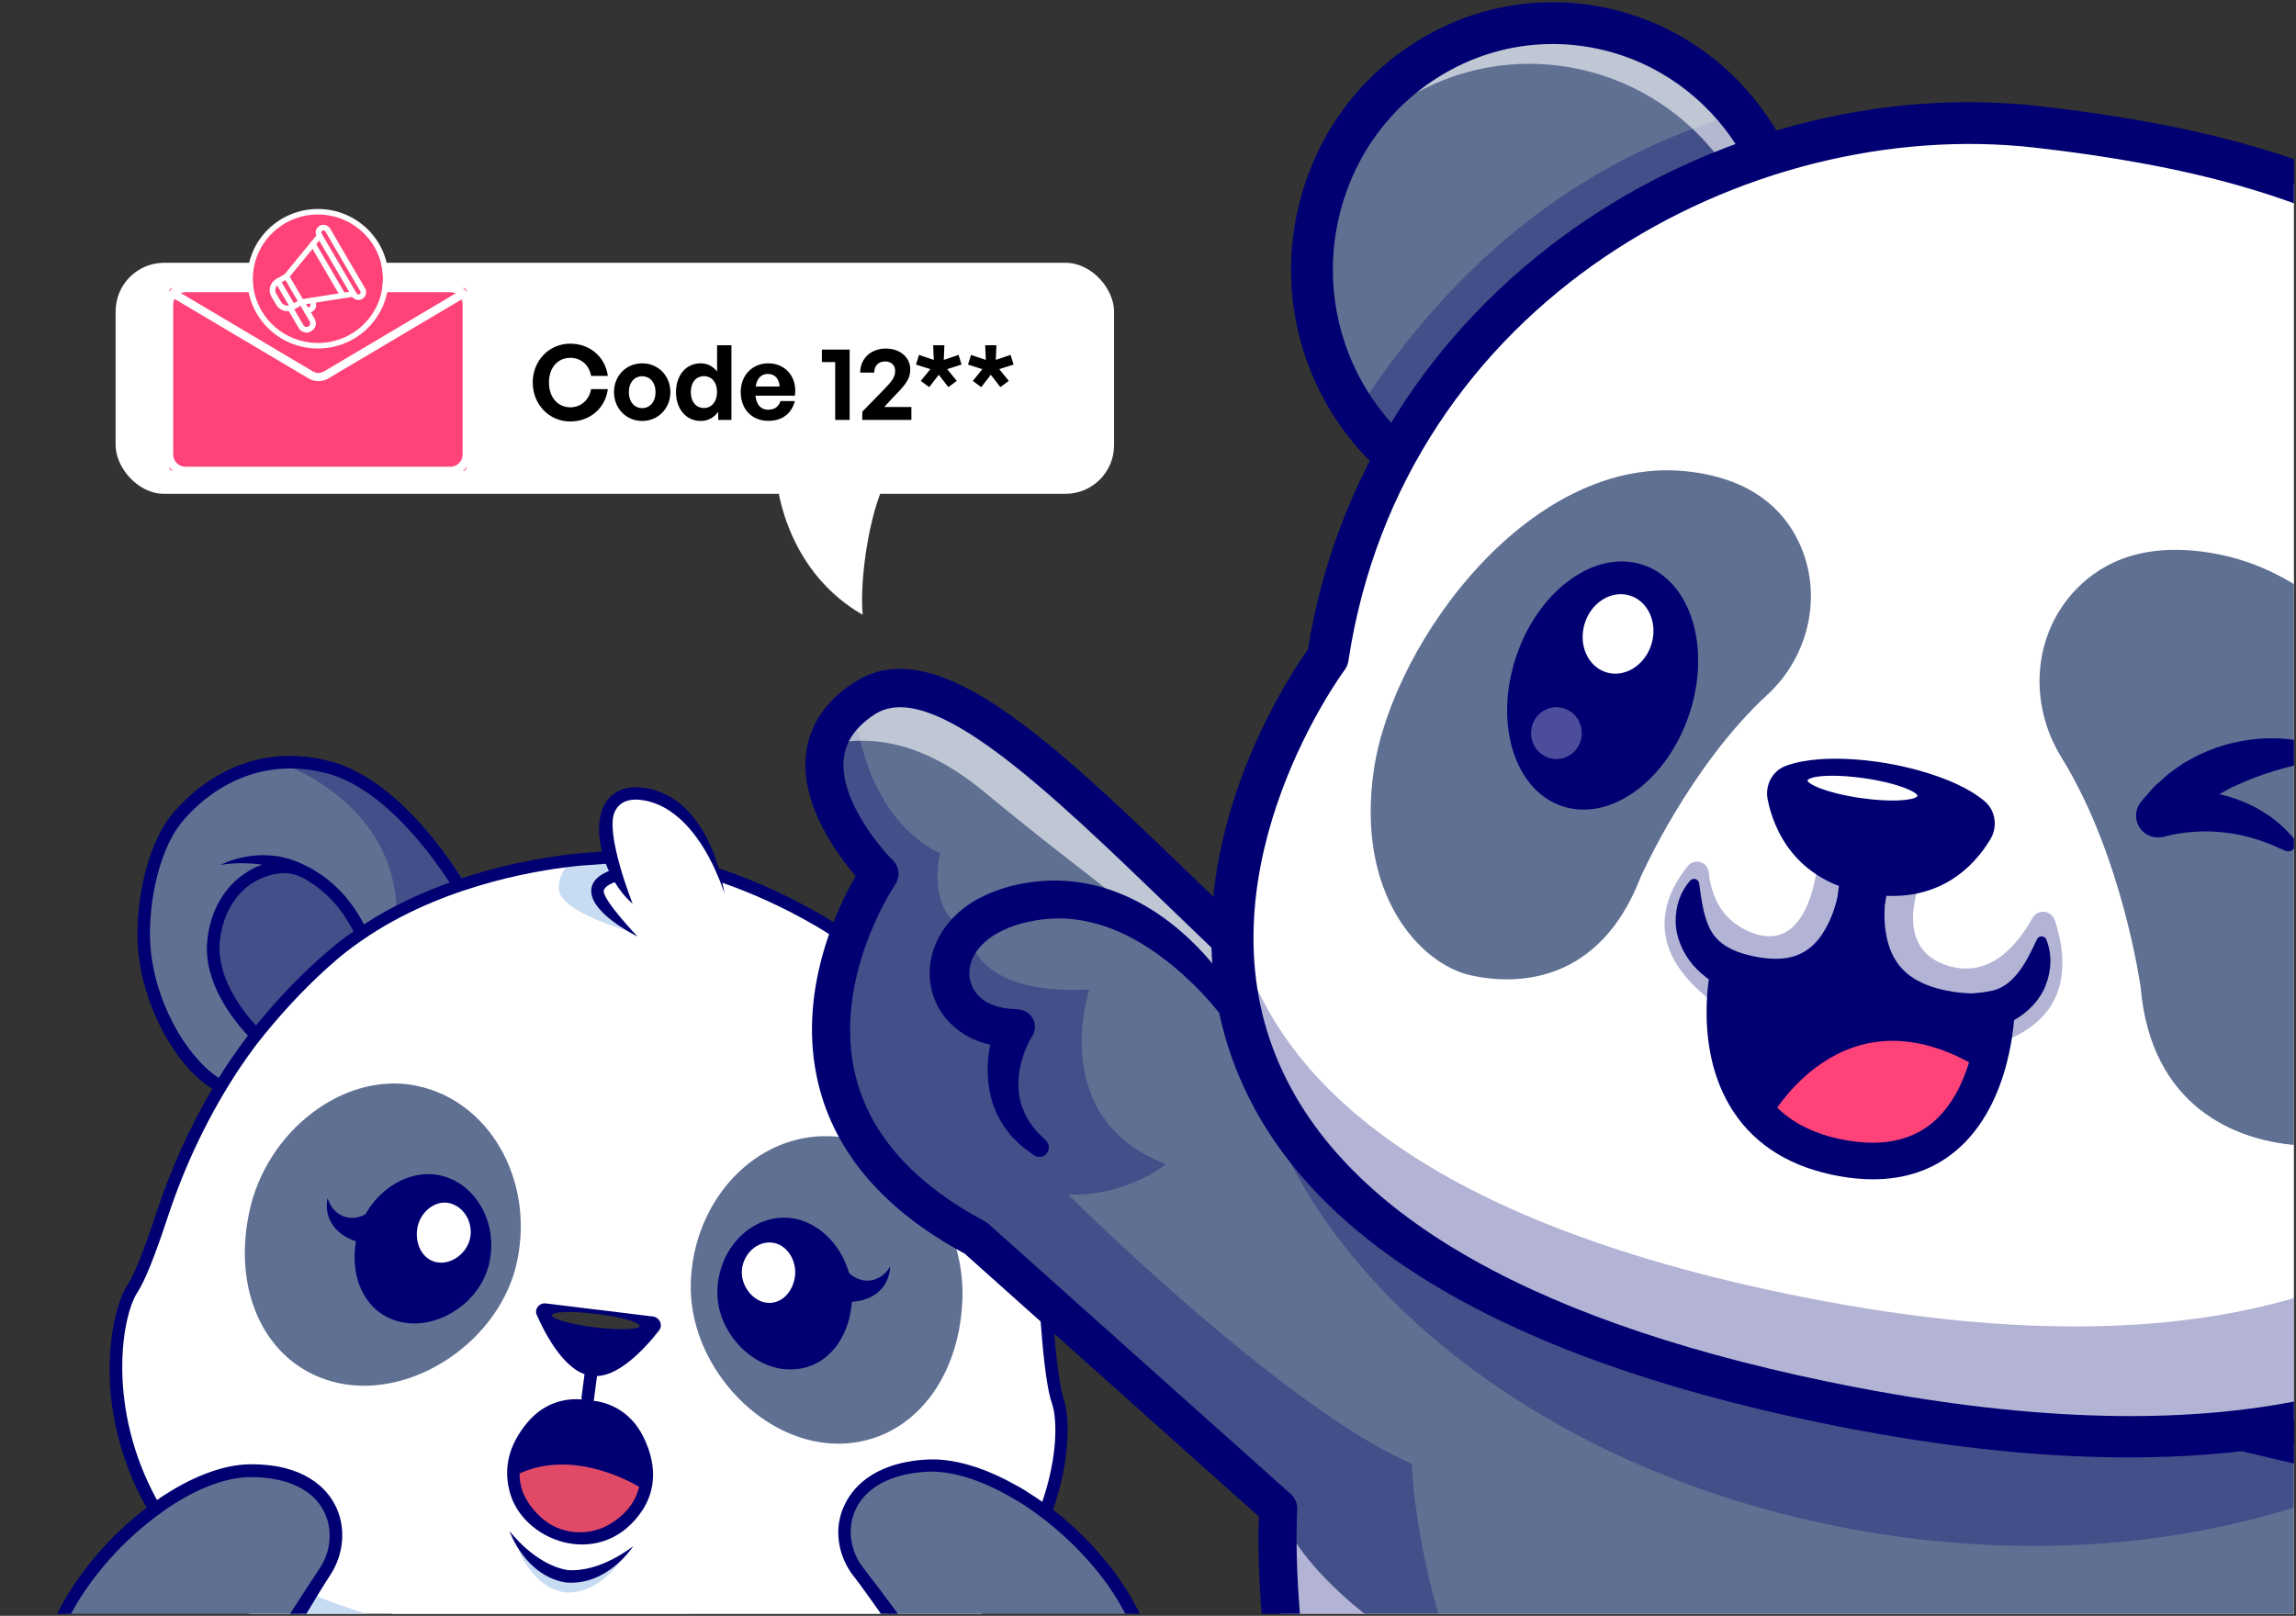 <svg width="331" height="233" viewBox="0 0 331 233" fill="none" xmlns="http://www.w3.org/2000/svg">
<rect x="0" y="0" width="331" height="233" fill="#333333" stroke="none"/>
<rect x="16.669" y="37.893" width="143.937" height="33.315" rx="7" fill="white"/>
<path d="M82.199 60.775C79.169 60.775 76.799 58.315 76.799 55.15C76.799 52 79.169 49.555 82.199 49.555C85.034 49.555 87.254 51.445 87.629 54.205H85.214C84.959 52.66 83.759 51.595 82.229 51.595C80.384 51.595 79.139 53.05 79.139 55.15C79.139 57.265 80.384 58.735 82.229 58.735C83.759 58.735 84.944 57.655 85.214 56.11H87.629C87.254 58.9 85.034 60.775 82.199 60.775ZM92.581 60.7C90.256 60.7 88.516 58.87 88.516 56.545C88.516 54.205 90.256 52.39 92.581 52.39C94.906 52.39 96.646 54.205 96.646 56.545C96.646 58.87 94.906 60.7 92.581 60.7ZM92.581 58.855C93.616 58.855 94.501 58.03 94.501 56.545C94.501 55.06 93.616 54.25 92.581 54.25C91.546 54.25 90.661 55.06 90.661 56.545C90.661 58.03 91.546 58.855 92.581 58.855ZM97.452 56.545C97.452 54.175 98.847 52.39 101.007 52.39C101.967 52.39 102.777 52.81 103.377 53.575V49.78H105.447V60.55H103.542V59.395C102.912 60.235 102.042 60.7 101.007 60.7C98.847 60.7 97.452 58.885 97.452 56.545ZM99.597 56.545C99.597 58.045 100.452 58.84 101.472 58.84C102.507 58.84 103.362 58.03 103.362 56.515C103.362 55 102.492 54.235 101.472 54.235C100.452 54.235 99.597 55.015 99.597 56.545ZM110.788 60.685C108.388 60.685 106.783 59.02 106.783 56.515C106.783 54.13 108.448 52.39 110.758 52.39C113.293 52.39 114.973 54.445 114.598 57.055H108.913C109.048 58.36 109.678 59.08 110.743 59.08C111.658 59.08 112.273 58.63 112.513 57.835H114.583C114.133 59.65 112.738 60.685 110.788 60.685ZM110.713 53.92C109.738 53.92 109.123 54.55 108.943 55.735H112.393C112.333 54.625 111.703 53.92 110.713 53.92ZM122.489 60.55H120.404V52.21H118.484V50.41H122.489V60.55ZM131.39 58.69V60.55H124.31V59.365L127.385 56.215C128.555 55.015 129.05 54.385 129.05 53.5C129.05 52.675 128.495 52.12 127.61 52.12C126.635 52.12 126.035 52.735 126.035 53.725H124.01C124.01 51.7 125.54 50.26 127.715 50.26C129.74 50.26 131.225 51.535 131.225 53.245C131.225 54.475 130.775 55.255 129.005 57.04L127.475 58.69H131.39ZM135.338 54.04L133.958 55.825L132.743 54.925L134.123 53.23L132.053 52.57L132.488 51.175L134.618 51.895L134.528 49.78H136.148L136.058 51.895L138.188 51.175L138.623 52.57L136.553 53.23L137.933 54.925L136.718 55.825L135.338 54.04ZM142.838 54.04L141.458 55.825L140.243 54.925L141.623 53.23L139.553 52.57L139.988 51.175L142.118 51.895L142.028 49.78H143.648L143.558 51.895L145.688 51.175L146.123 52.57L144.053 53.23L145.433 54.925L144.218 55.825L142.838 54.04Z" fill="black"/>
<g clip-path="url(#clip0_3_795)">
<path d="M145.008 289.622C144.757 290.446 144.393 291.446 143.881 292.568C143.043 294.424 141.798 296.631 139.974 298.961C139.046 300.14 137.967 301.357 136.712 302.569C133.359 305.817 128.392 309.364 121.132 312.191H121.128C119.868 312.684 118.542 313.152 117.141 313.598C117.032 313.621 116.923 313.645 116.809 313.669L90.755 316.377L87.639 316.699L87.564 316.69L85.442 316.458L57.759 313.432C57.551 313.389 57.352 313.347 57.148 313.299C56.107 312.954 55.108 312.594 54.151 312.22C46.854 309.388 41.858 305.827 38.496 302.569C37.232 301.342 36.142 300.116 35.21 298.923C33.415 296.626 32.188 294.457 31.35 292.62C30.877 291.573 30.526 290.636 30.271 289.845C30.28 288.993 30.323 288.093 30.398 287.146C30.91 280.19 32.866 270.78 35.513 261.362C35.522 261.343 35.527 261.324 35.527 261.31C35.811 260.296 36.105 259.278 36.408 258.265C37.359 255.088 38.411 252.246 39.49 249.741L39.505 249.699C42.852 241.919 46.447 237.302 48.052 235.469C48.592 234.844 48.909 234.541 48.909 234.541L87.644 225.07L125.101 230.421C125.101 230.421 131.228 238.244 136.106 250.295C137.105 252.767 138.052 255.419 138.881 258.218C141.977 268.65 144.331 279.408 144.894 287.155C144.961 288.017 144.999 288.841 145.013 289.622H145.008Z" fill="white"/>
<path d="M141.954 269.867C142.001 269.867 141.338 267.452 141.386 267.499C140.628 264.421 139.776 261.296 138.829 258.218C134.33 243.065 126.422 232.221 125.191 230.611C99.999 232.599 50.23 236.482 50.23 236.482C50.23 236.482 46.679 234.352 44.216 235.062C41.564 238.661 39.434 247.942 36.356 258.17C35.456 261.248 34.603 265.415 33.798 268.446C33.846 268.493 85.319 286.251 141.954 269.867Z" fill="#5F7093"/>
<path d="M143.199 121.887C132.781 121.934 122.032 132.352 120.185 134.199L147.414 171.087C153.285 169.525 160.01 162.374 162.804 154.608C164.792 149.021 165.408 140.023 162.946 134.72C161.667 131.926 156.884 123.355 146.135 122.076C145.235 121.934 144.241 121.887 143.199 121.887Z" fill="#5F7093"/>
<path d="M143.199 121.887C145.804 121.84 148.55 122.313 150.823 123.213C150.681 123.355 129.751 124.255 127.667 144.332L120.185 134.246C122.032 132.352 132.781 121.934 143.199 121.887Z" fill="#434F89"/>
<path d="M151.533 138.224C149.734 137.371 147.224 136.661 144.288 137.087H144.241C139.932 137.75 136.144 139.834 133.018 143.385C132.687 143.764 132.355 144.143 132.071 144.522L143.625 162.99C143.957 162.8 144.336 162.564 144.762 162.279C147.698 160.385 152.67 156.313 153.522 150.773C154.09 147.032 153.238 143.48 151.155 140.876C150.444 139.976 149.639 139.266 148.692 138.65L147.177 137.656L148.976 137.845C149.166 137.845 149.355 137.892 149.545 137.892C150.255 137.94 150.918 138.082 151.533 138.224Z" fill="#434F89"/>
<path d="M149.09 138.233C152.343 138.579 154.663 139.64 154.895 139.734C154.895 139.734 150.539 135.709 144.336 136.609C140.595 137.177 136.475 138.882 132.781 143.049C132.355 143.475 131.929 143.949 131.55 144.47C131.976 144.896 132.355 145.322 132.734 145.796L132.781 145.843C133.16 145.322 133.539 144.849 133.918 144.422C137.185 140.682 140.921 138.768 144.284 138.607C146.372 138.508 148.702 139.91 150.118 141.676C151.964 143.996 152.722 147.169 152.248 150.531C151.538 155.408 147.087 159.102 144.34 160.949C143.725 161.375 143.204 161.706 142.825 161.896C143.062 162.464 143.346 163.032 143.583 163.553C143.962 163.317 144.482 163.032 145.145 162.606C148.129 160.665 153.243 156.498 154.095 150.768C154.663 146.885 153.764 143.239 151.633 140.539C150.88 139.597 150.032 138.844 149.095 138.233H149.09Z" fill="#000072"/>
<path d="M147.319 171.608C153.428 170.187 160.436 162.8 163.324 154.75C165.361 149.068 165.976 139.929 163.466 134.483C162.046 131.405 156.363 121.319 143.294 121.413C131.929 121.461 120.185 133.631 119.712 134.151L121.038 135.383C121.132 135.241 132.734 123.26 143.341 123.213C155.369 123.165 160.578 132.399 161.904 135.241C164.224 140.26 163.609 148.784 161.714 154.135C158.778 162.374 151.77 168.72 147.035 169.809L147.319 171.608Z" fill="#000072"/>
<path d="M44.988 109.717C34.239 108.391 27.515 115.542 25.62 117.957C21.974 122.55 20.364 131.405 20.98 137.324C21.832 145.516 26.615 154.087 31.918 157.023L67.244 127.759C65.918 125.486 57.963 112.795 47.877 110.238C46.882 110.001 45.935 109.812 44.988 109.717Z" fill="#5F7093"/>
<path d="M37.932 124.255C38.122 124.255 38.311 124.302 38.453 124.349L40.253 124.633L38.548 125.249C37.506 125.628 36.512 126.149 35.659 126.812C33.008 128.848 31.303 132.068 30.971 135.856C30.451 141.444 34.333 146.558 36.701 149.163C37.08 149.541 37.364 149.873 37.648 150.157L53.322 135.004C53.133 134.578 52.896 134.104 52.659 133.678C50.481 129.511 47.308 126.528 43.236 124.87L43.188 124.823C40.442 123.686 37.838 123.781 35.896 124.16C36.464 124.113 37.175 124.16 37.932 124.255Z" fill="#434F89"/>
<path d="M47.261 110.191C44.751 109.528 41.957 109.338 39.542 109.622C39.637 109.812 59.715 115.731 56.921 135.714L66.629 127.664C65.303 125.391 57.347 112.748 47.261 110.191Z" fill="#434F89"/>
<path d="M52.47 133.299C49.913 128.374 46.314 125.675 42.81 124.255C36.985 121.887 31.776 124.728 31.776 124.728C32.013 124.681 34.504 124.212 37.804 124.676C37.804 124.676 37.795 124.676 37.79 124.676C36.701 125.055 35.707 125.623 34.76 126.333C32.013 128.417 30.261 131.732 29.882 135.662C29.314 141.439 33.292 146.695 35.707 149.3C36.228 149.821 36.654 150.294 36.985 150.578L38.122 149.158C37.79 148.826 37.317 148.4 36.843 147.832C34.618 145.369 31.208 140.681 31.682 135.804C32.013 132.395 33.481 129.506 35.849 127.707C37.288 126.646 38.95 126.026 40.603 125.912C41.725 125.831 42.843 126.13 43.828 126.674C46.451 128.138 49.013 130.486 50.955 134.284C51.191 134.805 51.475 135.373 51.712 135.941L51.76 135.894C52.233 135.563 52.754 135.231 53.227 134.9C52.991 134.331 52.707 133.763 52.47 133.29V133.299Z" fill="#000072"/>
<path d="M31.398 157.449C25.81 154.608 20.79 145.753 19.938 137.277C19.322 131.263 20.932 122.266 24.673 117.578C26.804 114.926 34.712 106.497 47.403 109.717C58.436 112.511 66.865 127.143 67.244 127.759L65.681 128.658C65.587 128.516 57.253 114.074 46.977 111.469C35.328 108.533 28.035 116.252 26.094 118.714C22.637 123.023 21.169 131.452 21.737 137.087C22.637 145.8 27.893 153.614 32.25 155.839L31.398 157.449Z" fill="#000072"/>
<path d="M153.001 202.246C152.244 199.973 151.723 194.953 151.439 191.118C148.834 159.154 133.255 135.525 103.375 125.959C102.286 122.124 99.823 115.968 93.715 114.642C87.133 113.6 87.133 119.093 88.411 123.686C79.13 123.876 62.84 127.617 53.417 134.104C39.022 143.859 29.172 159.012 23.726 175.538C22.543 179.185 20.838 183.967 19.512 185.956C8.242 211.716 36.938 240.365 61.751 246.616C76.336 251.351 94.615 251.02 97.74 250.925C123.642 250.736 157.737 229.521 153.001 202.246Z" fill="white"/>
<path d="M103.848 239.702C99.966 239.702 77.094 239.466 58.673 234.257C46.361 231.51 33.244 225.26 22.685 217.067C30.971 231.273 48.682 244.248 63.409 247.989C63.409 247.989 63.423 247.989 63.442 247.994C75.451 251.768 89.363 251.825 95.06 251.659C96.125 251.669 97.02 251.635 97.697 251.541C112.803 249.552 131.081 243.443 142.399 231.794C130.371 237.003 116.402 239.939 103.853 239.702H103.848Z" fill="#C7DBF3"/>
<path d="M78.656 187.945L86.375 188.892H86.422L94.141 189.839C95.135 189.981 95.609 191.118 94.993 191.875C92.957 194.48 88.837 198.978 85.286 198.363C81.687 198.079 78.751 192.728 77.425 189.697C76.952 188.845 77.709 187.85 78.656 187.945Z" fill="#000072"/>
<path d="M79.556 189.65C79.509 190.171 82.255 190.976 85.759 191.402C89.263 191.828 92.152 191.733 92.199 191.212C92.247 190.691 89.5 189.886 85.996 189.46C82.492 189.034 79.603 189.129 79.556 189.65Z" fill="#353535"/>
<path d="M81.639 227.817C85.854 228.101 90.068 224.218 90.068 224.218C89.926 224.455 86.612 229.995 81.45 229.616H81.403C76.288 228.764 74.394 222.608 74.347 222.324C74.347 222.324 77.472 227.106 81.639 227.817Z" fill="#C7DBF3"/>
<path d="M81.829 226.396C86.612 226.775 91.3 222.939 91.3 222.939C91.158 223.176 87.511 228.669 81.639 228.195H81.592C75.768 227.248 73.542 221.045 73.447 220.761C73.447 220.761 77.094 225.638 81.829 226.396Z" fill="#000072"/>
<path d="M76.904 206.176C79.603 202.861 83.06 203.003 84.386 203.24L84.812 203.288C86.186 203.335 89.595 203.951 91.489 207.739C93.194 211.148 93.194 214.321 91.489 216.973C90.637 218.346 89.311 219.53 87.653 220.382C86.091 221.187 84.291 221.519 82.587 221.329C80.882 221.14 79.225 220.477 77.851 219.34C76.431 218.157 75.436 216.736 74.868 215.221C73.826 212.237 74.537 209.112 76.904 206.176Z" fill="#000072"/>
<path d="M93.478 213.942L85.191 210.911L77.993 210.722L73.684 212.095L73.874 214.368L76.762 219.435L81.876 222.04L86.28 221.471L91.3 218.772L93.478 213.942Z" fill="#E14A67"/>
<path d="M92.72 207.123C90.727 203.174 87.369 202.203 85.537 201.976L85.617 201.867L86.233 197.179L84.433 196.942L83.818 201.583L83.898 201.796C82.014 201.63 78.585 201.919 75.862 205.324C72.453 209.538 72.879 213.232 73.637 215.647C75.957 222.655 87.085 226.301 92.673 217.683C94.046 215.552 95.135 211.953 92.72 207.123ZM77.283 206.46C79.84 203.288 83.155 203.477 84.339 203.666L84.812 203.714C86.043 203.761 89.311 204.282 91.11 207.928C91.887 209.477 92.294 210.992 92.337 212.427C89.235 210.746 82.269 207.786 75.181 210.395C75.54 209.065 76.241 207.743 77.283 206.46ZM87.511 220.003C84.528 221.566 80.787 221.187 78.23 219.009C76.952 217.92 75.91 216.546 75.342 215.079C75.043 214.221 74.897 213.345 74.897 212.469C82.094 209.221 89.694 212.981 92.147 214.392C91.958 215.211 91.631 215.997 91.162 216.731C90.31 218.057 89.031 219.194 87.516 219.999L87.511 220.003Z" fill="#000072"/>
<path d="M119.617 163.842C108.963 163.463 99.966 172.981 99.587 184.962C99.208 196.516 109.247 207.786 120.28 208.165C130.556 208.496 138.322 199.736 138.748 187.282C138.937 181.505 136.949 175.633 133.302 171.135C129.988 167.062 125.536 164.505 120.99 163.937C120.517 163.889 120.091 163.842 119.617 163.842Z" fill="#5F7093"/>
<path d="M103.422 186.051C103.233 191.97 108.347 197.321 113.651 197.463C118.954 197.653 122.648 193.107 122.837 187.14C123.027 181.221 118.623 175.775 113.319 175.586C108.063 175.444 103.612 180.132 103.422 186.051Z" fill="#000072"/>
<path d="M107.021 182.641C106.548 184.962 108.205 187.377 110.241 187.803C112.277 188.229 114.077 186.714 114.55 184.394C115.024 182.073 113.651 179.658 111.614 179.232C109.531 178.806 107.495 180.369 107.021 182.641Z" fill="white"/>
<path d="M118.055 186.524C121.89 188.892 128.046 187.85 128.33 182.641C126.578 185.577 122.979 185.198 121.464 182.31L118.055 186.524Z" fill="#000072"/>
<path d="M58.815 156.36C54.222 155.792 49.345 157.213 45.13 160.385C40.489 163.842 37.127 169.098 35.944 174.733C33.339 186.903 38.785 197.321 48.871 199.452C59.668 201.725 72.122 193.249 74.537 181.931C77.046 170.187 70.606 158.823 60.189 156.597C59.715 156.502 59.242 156.408 58.815 156.36Z" fill="#5F7093"/>
<path d="M70.559 182.026C69.328 187.85 63.077 191.781 57.868 190.644C52.707 189.555 50.197 184.204 51.428 178.427C52.659 172.602 58.247 168.388 63.409 169.477C68.57 170.614 71.79 176.249 70.559 182.026Z" fill="#000072"/>
<path d="M67.86 177.859C67.765 180.226 65.587 182.168 63.456 182.073C61.372 181.979 59.999 180.084 60.094 177.717C60.188 175.349 62.083 173.36 64.214 173.408C66.344 173.55 67.954 175.538 67.86 177.859Z" fill="white"/>
<path d="M56.258 178.995C51.996 180.369 46.267 177.859 47.214 172.745C48.208 176.012 51.76 176.533 53.938 174.071L56.258 178.995Z" fill="#000072"/>
<path d="M91.394 134.483C91.584 134.53 80.55 131.642 80.55 128.09C80.598 124.539 83.534 123.734 83.534 123.734L87.606 123.686L89.074 126.338L86.707 127.285C86.707 127.285 85.002 132.257 91.394 134.483Z" fill="#C7DBF3"/>
<path d="M104.133 127.285C103.991 126.717 103.848 126.007 103.612 125.202C102.428 121.177 99.634 114.973 93.431 113.695C89.358 112.89 87.653 114.926 87.038 116.252C85.859 118.643 86.29 122.351 87.777 125.595C86.181 126.253 85.319 127.162 85.239 128.28C85.002 131.405 90.779 134.483 91.915 135.051C91.915 135.051 86.943 129.842 87.038 128.469C87.076 128.038 87.649 127.569 88.624 127.209C89.344 128.398 90.215 129.473 91.205 130.316C91.205 130.316 87.133 120.087 88.648 117.01C89.358 115.542 90.826 115.021 93.052 115.447C98.166 116.489 101.386 121.698 103.043 125.296C103.375 126.007 103.612 126.622 103.848 127.191C104.227 128.138 104.417 128.753 104.417 128.753C104.417 128.658 104.322 128.09 104.133 127.285Z" fill="#000072"/>
<path d="M21.122 217.399C21.406 217.92 21.738 218.441 22.069 218.962C22.543 218.583 23.063 218.251 23.537 217.872C23.205 217.352 22.921 216.831 22.637 216.31C15.392 203.145 17.476 189.981 19.796 186.382C20.885 184.725 22.306 181.173 24.105 175.728C26.71 167.772 30.261 160.48 34.57 153.993C35.328 152.856 36.133 151.72 37.033 150.536L38.169 149.115C41.247 145.327 44.799 141.586 48.445 138.461C49.534 137.514 50.67 136.661 51.807 135.856C52.281 135.525 52.801 135.193 53.275 134.862C64.924 127.238 78.704 125.296 83.723 124.823C84.907 124.728 87.511 124.539 87.559 124.539L87.511 122.739C87.464 122.739 84.907 122.929 83.77 123.023C80.693 123.307 74.11 124.16 66.629 126.622C66.06 126.812 65.445 127.001 64.876 127.238C60.804 128.706 56.542 130.647 52.517 133.252C51.996 133.583 51.523 133.915 51.002 134.294C49.723 135.146 48.492 136.093 47.308 137.135C43.615 140.26 40.063 144.001 36.938 147.837L35.801 149.257C34.854 150.488 33.955 151.767 33.102 152.998C32.581 153.803 32.06 154.561 31.587 155.366C31.256 155.887 30.924 156.408 30.64 156.928C27.372 162.516 24.579 168.625 22.448 175.16C20.743 180.368 19.323 183.873 18.328 185.388C16.055 188.797 12.93 202.719 21.122 217.399Z" fill="#000072"/>
<path d="M135.386 149.115C138.18 153.045 140.737 157.497 142.82 161.901C143.057 162.469 143.294 163.037 143.578 163.558C144.146 164.884 144.667 166.21 145.141 167.488C147.792 174.781 149.45 182.736 150.065 191.07C150.492 196.753 151.013 200.588 151.675 202.435C152.433 204.708 152.433 209.822 150.492 215.836C150.302 216.404 150.113 217.02 149.876 217.636C150.397 217.967 150.918 218.346 151.439 218.725C151.675 218.109 151.865 217.541 152.054 216.925C154.375 209.964 154.138 204.093 153.38 201.867C152.812 200.162 152.291 196.374 151.865 190.928C151.344 184.062 150.16 177.48 148.313 171.277C148.124 170.708 147.982 170.14 147.792 169.572C147.508 168.672 147.177 167.772 146.893 166.873C146.372 165.452 145.804 164.032 145.188 162.611C144.951 162.043 144.714 161.474 144.43 160.954C142.347 156.502 139.742 152.004 136.949 148.073C136.049 146.795 135.054 145.564 134.06 144.427C133.681 143.954 133.255 143.527 132.829 143.101C129.514 139.597 125.868 136.661 122.269 134.294C121.748 133.962 121.227 133.631 120.706 133.299C112.846 128.374 105.648 125.865 103.706 125.249C103.422 125.154 103.233 125.107 103.233 125.107L103.138 125.344C103.47 126.054 103.754 126.67 103.943 127.238C104.038 127.285 104.133 127.285 104.227 127.333C108.678 128.848 121.937 134.104 131.645 144.522C132.071 144.948 132.45 145.374 132.829 145.848C133.681 146.842 134.581 147.931 135.386 149.115Z" fill="#000072"/>
<path d="M43.397 239.641L40.916 237.993L40.537 236.714C40.537 236.714 46.172 228.57 46.172 228.191C46.172 227.812 48.066 221.893 48.208 221.324C48.35 220.756 46.125 215.595 45.935 215.216C45.793 214.884 40.158 212.753 39.779 212.564C39.4 212.375 33.15 212.28 32.108 212.564C31.066 212.848 22.637 217.536 22.637 217.536C22.637 217.536 14.682 224.639 14.492 224.639C14.303 224.639 8.336 234.583 8.336 234.583L5.069 245.569C5.069 245.569 8.147 256.555 8.384 257.55C8.621 258.544 12.03 264.274 12.03 264.274L15.724 268.204C15.724 268.204 19.275 270.904 19.417 270.904C19.559 270.904 26.899 273.224 26.899 273.224L32.013 272.892L43.397 239.641Z" fill="#5F7093"/>
<path d="M7.768 258.928C15.013 272.187 24.768 274.034 30.261 273.844C30.924 273.844 31.54 273.797 32.061 273.702L32.487 271.855C32.013 271.95 31.398 271.997 30.735 272.092C25.526 272.897 15.345 271.382 9.378 258.075C7.295 253.435 6.016 248.699 6.632 243.633C6.727 242.828 6.869 242.023 7.058 241.218C7.768 237.95 9.047 234.635 10.988 231.368C13.829 226.585 17.855 222.229 22.116 218.961C22.59 218.583 23.111 218.251 23.584 217.872C27.893 214.842 32.392 212.995 36.133 212.995C41.247 212.995 44.988 214.7 46.645 217.825C48.019 220.429 47.782 223.744 45.983 226.301C45.935 226.396 43.425 230.137 40.3 235.109C39.969 235.63 39.637 236.198 39.258 236.766C35.186 243.443 30.356 251.777 28.414 257.128C28.178 257.744 28.036 258.312 27.893 258.833C27.704 259.496 27.609 260.064 27.562 260.585C27.562 260.585 27.893 260.017 28.509 259.023C28.793 258.596 29.077 258.028 29.456 257.46C32.061 253.056 36.938 244.769 41.01 237.95C41.342 237.382 41.673 236.861 42.005 236.293C44.657 231.889 46.788 228.337 47.498 227.296C49.629 224.17 49.96 220.098 48.255 216.925C47.119 214.747 43.994 211.101 36.133 211.148C32.061 211.148 27.278 213.09 22.685 216.262C22.495 216.404 22.259 216.546 22.069 216.689C21.785 216.878 21.501 217.115 21.217 217.351C16.718 220.761 12.504 225.307 9.473 230.421C7.768 233.357 6.49 236.293 5.685 239.229C5.448 240.034 5.306 240.791 5.164 241.596C3.98 247.658 4.832 253.577 7.768 258.928Z" fill="#000072"/>
<path d="M156.155 222.485L143.327 213.255L133.781 211.243L125.143 213.914L122.548 218.043L121.601 223.285L125.394 229.086L133.416 240.105L131.749 241.218L133.274 247.359L143.071 271.761L148.555 270.79C148.555 270.79 159.243 264.364 159.233 264.222C159.224 264.08 165.891 251.962 165.891 251.962L166.251 242.534C166.208 242.634 164.968 230.757 156.15 222.475L156.155 222.485Z" fill="#5F7093"/>
<path d="M123.131 227.357C124.021 228.48 126.981 232.632 130.428 237.605C130.797 238.102 131.167 238.642 131.541 239.186C135.831 245.333 140.609 252.246 143.261 256.091C143.682 256.679 144.004 257.176 144.317 257.583C144.956 258.535 145.373 259.075 145.373 259.075C145.287 258.558 145.15 258 144.913 257.351C144.733 256.844 144.554 256.286 144.269 255.689C142.115 250.906 137.474 243.841 133.189 237.837C132.819 237.292 132.45 236.8 132.081 236.302C128.013 230.663 124.613 226.306 124.556 226.216C122.577 223.796 122.094 220.463 123.282 217.811C124.708 214.572 128.311 212.555 133.416 212.233C137.053 211.967 141.476 213.402 145.889 215.978C146.433 216.272 146.978 216.613 147.527 216.954C152.111 219.942 156.543 224.085 159.825 228.735C161.999 231.851 163.514 235.066 164.461 238.272C164.707 239.063 164.906 239.854 165.062 240.649C166.043 245.659 165.498 250.589 163.372 255.253C157.235 268.806 147.93 270.761 143.09 270.78C142.427 270.78 141.802 270.733 141.324 270.672C141.509 271.278 141.698 271.879 141.883 272.48C142.404 272.49 143.024 272.49 143.687 272.49C149.18 272.282 158.774 269.729 165.039 255.982C167.577 250.433 167.998 244.466 166.478 238.547C166.279 237.756 166.033 237.013 165.787 236.222C164.773 233.352 163.329 230.516 161.369 227.712C157.865 222.65 153.082 218.204 148.11 215.145C148.01 215.055 147.911 215.017 147.807 214.932C147.362 214.681 146.912 214.378 146.471 214.174C141.864 211.565 137.256 210.192 133.383 210.476C125.541 210.997 122.69 214.908 121.71 217.115C120.143 220.363 120.768 224.402 123.121 227.362L123.131 227.357Z" fill="#000072"/>
</g>
<g clip-path="url(#clip1_3_795)">
<g opacity="0.3">
<path d="M285.998 135.893C285.752 137.067 287.797 138.489 290.564 139.07C293.333 139.651 295.776 139.17 296.022 137.997C296.269 136.823 294.008 136.434 291.239 135.853C288.471 135.272 286.245 134.72 285.998 135.893Z" fill="white"/>
</g>
<path d="M445.266 222.131C443.979 243.871 419.959 253.24 403.079 257.15C403.05 257.157 403.035 257.157 403.035 257.157C403.035 257.157 402.955 257.18 402.794 257.215C402.743 257.231 402.685 257.245 402.619 257.26C398.922 258.1 395.595 258.67 392.943 259.057C393.433 259.021 393.952 258.999 394.484 258.984C396.589 258.904 398.978 258.926 401.492 259.144C408.2 259.737 415.749 261.79 420.886 267.307C427.741 274.665 430.298 288.185 420.813 312.652C395.712 377.407 348.791 335.116 348.791 335.116C348.791 335.116 344.413 336.096 336.99 336.958C316.427 339.363 272.479 340.926 233.165 318.6C179.646 288.206 184.271 217.502 184.271 217.502L140.66 178.514C104.027 158.987 126.782 125.992 126.782 125.992C126.782 125.992 118.153 117.493 118.89 109.3C118.897 109.213 118.905 109.124 118.919 109.037C118.941 108.826 118.97 108.614 119.015 108.402C119.051 108.19 119.095 107.979 119.146 107.767C119.168 107.672 119.197 107.577 119.219 107.475C119.235 107.431 119.242 107.395 119.255 107.351C119.278 107.277 119.3 107.204 119.329 107.132C119.358 107.029 119.387 106.934 119.424 106.832C119.52 106.562 119.629 106.291 119.745 106.021C119.819 105.882 119.884 105.736 119.957 105.597C120.037 105.437 120.124 105.276 120.22 105.114C120.293 104.99 120.373 104.858 120.454 104.734C120.549 104.587 120.643 104.442 120.754 104.295C120.849 104.157 120.952 104.017 121.054 103.886C121.266 103.608 121.507 103.331 121.762 103.06C121.887 102.928 122.018 102.79 122.157 102.658C122.288 102.52 122.435 102.389 122.58 102.256C122.727 102.124 122.872 102 123.026 101.868C123.048 101.853 123.07 101.832 123.092 101.817V101.81C123.23 101.701 123.37 101.592 123.516 101.474C123.669 101.358 123.83 101.24 123.99 101.124C124.18 100.992 124.378 100.854 124.582 100.723C126.153 99.692 127.878 99.217 129.749 99.217C130.223 99.217 130.713 99.246 131.21 99.313C131.451 99.342 131.693 99.379 131.947 99.422C132.057 99.444 132.174 99.466 132.29 99.488C132.326 99.495 132.364 99.504 132.4 99.51C132.567 99.546 132.736 99.584 132.903 99.628C133.144 99.686 133.386 99.744 133.627 99.818C133.941 99.913 134.255 100.007 134.569 100.118C134.752 100.184 134.941 100.249 135.124 100.323C135.153 100.33 135.19 100.345 135.226 100.359C135.358 100.403 135.489 100.461 135.629 100.512C135.848 100.608 136.075 100.695 136.301 100.797C136.58 100.915 136.865 101.046 137.15 101.178C137.764 101.47 138.385 101.792 139.02 102.142C139.276 102.281 139.524 102.427 139.78 102.574C139.838 102.61 139.897 102.64 139.956 102.676C140.248 102.852 140.548 103.028 140.847 103.211C141.198 103.429 141.555 103.656 141.92 103.89C142.212 104.079 142.504 104.277 142.804 104.482C144.112 105.359 145.45 106.338 146.824 107.398C147.073 107.587 147.314 107.778 147.57 107.975C147.665 108.048 147.759 108.128 147.862 108.208C148.205 108.478 148.556 108.763 148.906 109.048C149.249 109.326 149.601 109.611 149.944 109.897L149.966 109.919C150.558 110.402 151.157 110.912 151.763 111.424C153.692 113.083 155.687 114.858 157.727 116.737C158.063 117.045 158.392 117.352 158.728 117.658C161.125 119.872 163.581 122.21 166.109 124.637C166.897 125.397 167.694 126.165 168.498 126.931C177.281 135.394 186.781 144.66 196.735 153.005C197.1 153.306 197.465 153.612 197.831 153.912C199.24 155.088 200.659 156.236 202.091 157.354C202.565 157.735 203.048 158.1 203.523 158.472C204.494 159.225 205.467 159.963 206.446 160.686C206.936 161.052 207.426 161.41 207.916 161.76C208.259 162.016 208.61 162.264 208.96 162.513C209.31 162.762 209.662 163.01 210.012 163.259C210.684 163.726 211.364 164.194 212.036 164.655C212.584 165.02 213.125 165.378 213.673 165.729C214.221 166.094 214.777 166.445 215.325 166.795C254.311 191.415 333.034 208.75 333.034 208.75C359.948 197.386 400.628 192.19 424.918 199.439C437.699 203.254 445.942 210.51 445.261 222.131H445.266Z" fill="white"/>
<path d="M445.266 222.131C443.979 243.871 419.959 253.24 403.079 257.151C403.05 257.157 403.035 257.157 403.035 257.157C403.035 257.157 402.955 257.18 402.794 257.216C402.743 257.231 402.685 257.245 402.619 257.26C401.603 257.501 398.775 258.144 394.486 258.984C393.813 259.115 393.105 259.254 392.359 259.394C389.422 259.948 385.943 260.563 381.99 261.199C369.669 263.157 352.827 265.255 333.892 265.949C310.171 266.834 283.17 265.526 257.668 259.059C236.307 253.636 221.115 247.483 210.33 241.608C187.048 228.92 184.271 217.506 184.271 217.506L140.66 178.518C104.027 158.991 126.782 125.996 126.782 125.996C126.782 125.996 118.153 117.497 118.89 109.304C118.897 109.217 118.905 109.129 118.919 109.041C118.941 108.83 118.97 108.618 119.015 108.406C119.051 108.195 119.095 107.983 119.146 107.771C119.168 107.676 119.197 107.582 119.219 107.479C119.235 107.435 119.242 107.399 119.255 107.355C119.278 107.281 119.3 107.208 119.329 107.136C119.358 107.034 119.387 106.938 119.424 106.836C119.52 106.566 119.629 106.295 119.745 106.025C119.819 105.887 119.884 105.74 119.957 105.602C120.037 105.441 120.124 105.281 120.22 105.119C120.293 104.994 120.373 104.863 120.454 104.738C120.549 104.592 120.643 104.446 120.754 104.3C120.849 104.161 120.952 104.021 121.054 103.89C121.266 103.612 121.507 103.335 121.762 103.064C121.887 102.933 122.018 102.794 122.157 102.663C122.288 102.524 122.435 102.393 122.58 102.26C122.727 102.129 122.872 102.004 123.026 101.873C123.048 101.857 123.07 101.837 123.092 101.821V101.814C123.23 101.705 123.37 101.596 123.516 101.478C123.669 101.362 123.83 101.244 123.99 101.128C124.18 100.997 124.378 100.858 124.582 100.727C126.153 99.696 127.878 99.221 129.749 99.221C130.223 99.221 130.713 99.251 131.21 99.317C131.451 99.346 131.693 99.383 131.947 99.426C132.057 99.448 132.174 99.471 132.29 99.493C132.326 99.5 132.364 99.508 132.4 99.515C132.567 99.551 132.736 99.588 132.903 99.632C133.144 99.691 133.386 99.749 133.627 99.822C133.941 99.917 134.255 100.012 134.569 100.122C134.752 100.189 134.941 100.254 135.124 100.327C135.153 100.334 135.19 100.349 135.226 100.363C135.358 100.407 135.489 100.465 135.629 100.517C135.848 100.612 136.075 100.699 136.301 100.802C136.58 100.919 136.865 101.051 137.15 101.182C137.764 101.474 138.385 101.796 139.02 102.147C139.276 102.285 139.524 102.432 139.78 102.578C139.838 102.614 139.897 102.645 139.956 102.681C140.248 102.856 140.548 103.032 140.847 103.215C141.198 103.433 141.555 103.66 141.92 103.894C142.212 104.084 142.504 104.282 142.804 104.486C144.112 105.364 145.45 106.342 146.824 107.402C147.073 107.591 147.314 107.782 147.57 107.979C147.665 108.052 147.759 108.132 147.862 108.213C148.205 108.482 148.556 108.768 148.906 109.053C149.249 109.331 149.601 109.616 149.944 109.901L149.966 109.923C150.558 110.413 151.157 110.916 151.763 111.428C153.692 113.087 155.687 114.863 157.727 116.742C158.063 117.049 158.392 117.356 158.728 117.662C161.125 119.876 163.581 122.214 166.109 124.641C166.897 125.401 167.694 126.169 168.498 126.935C171.992 130.305 175.601 133.797 179.305 137.313C184.91 142.626 190.741 147.983 196.733 153.011C197.099 153.311 197.464 153.617 197.829 153.917C199.239 155.087 200.664 156.234 202.089 157.36C202.564 157.741 203.047 158.106 203.521 158.478C204.493 159.231 205.465 159.968 206.445 160.692C206.935 161.057 207.425 161.416 207.914 161.766C208.257 162.022 208.609 162.269 208.959 162.518C209.309 162.768 209.66 163.015 210.01 163.264C210.683 163.732 211.362 164.2 212.035 164.66C212.583 165.026 213.124 165.384 213.671 165.734C214.219 166.099 214.776 166.451 215.324 166.801C254.309 191.421 333.033 208.756 333.033 208.756C339.413 206.059 346.566 203.714 354.086 201.799C357.096 201.031 360.165 200.338 363.271 199.716C385.142 195.318 408.687 194.601 424.917 199.446C437.697 203.261 445.941 210.517 445.26 222.138L445.266 222.131Z" fill="#5F7093"/>
<g opacity="0.3">
<path d="M424.922 199.439C425.294 207.339 422.862 221.999 401.422 228.4C371.33 237.389 326.696 238.017 326.696 238.017C326.696 238.017 326.885 252.559 333.893 265.948C335.05 268.169 336.398 270.361 337.967 272.447C339.311 274.238 339.06 276.752 337.455 278.313C337.387 278.378 337.319 278.446 337.25 278.513C315.941 299.444 283.874 305.091 256.84 292.395C256.588 292.276 256.336 292.157 256.083 292.038C230.135 279.702 216.988 258.991 210.331 241.606C203.887 224.79 203.528 211.08 203.528 211.08C184.8 202.939 153.984 172.246 153.984 172.246C162.439 172.56 168.08 167.861 168.08 167.861C150.857 161.284 157.017 142.736 157.017 142.736C157.017 142.736 162.205 142.64 162.658 142.626C162.395 142.626 160.458 142.655 155.24 142.736C139.581 142.977 139.61 134.157 139.61 134.157C133.383 131.767 135.51 123.071 135.51 123.071C126.749 118.715 123.964 108.586 123.095 101.82C123.073 101.835 123.051 101.856 123.028 101.871C122.875 102.003 122.73 102.127 122.583 102.259C122.436 102.39 122.291 102.521 122.16 102.661C122.021 102.793 121.89 102.931 121.765 103.063C121.509 103.332 121.269 103.61 121.057 103.889C120.954 104.02 120.852 104.158 120.757 104.298C120.647 104.445 120.552 104.59 120.456 104.737C120.376 104.861 120.296 104.993 120.223 105.117C120.127 105.278 120.04 105.438 119.96 105.6C119.886 105.739 119.821 105.885 119.748 106.024C119.632 106.293 119.521 106.565 119.427 106.834C119.391 106.937 119.361 107.032 119.331 107.135C119.302 107.208 119.28 107.281 119.258 107.353C119.243 107.398 119.236 107.434 119.222 107.478C119.2 107.58 119.171 107.676 119.149 107.77C119.098 107.982 119.053 108.193 119.017 108.405C118.973 108.617 118.944 108.828 118.922 109.04C118.907 109.127 118.9 109.216 118.893 109.303C118.155 117.496 126.785 125.994 126.785 125.994C126.785 125.994 104.03 158.99 140.663 178.517L184.274 217.505C184.274 217.505 179.649 288.209 233.168 318.603C272.482 340.929 316.429 339.365 336.993 336.961C344.417 336.098 348.793 335.119 348.793 335.119C348.793 335.119 395.714 377.41 420.816 312.655C430.3 288.188 427.743 274.668 420.889 267.31C421.123 287.333 411.243 320.335 388.554 323.23C361.312 326.702 349.408 305.721 349.408 305.721C349.408 305.721 347.021 306.218 336.708 307.556C340.546 287.464 351.097 269.092 381.992 261.202C385.323 260.347 388.78 259.726 392.36 259.396C395.298 259.111 398.324 259.024 401.422 259.147H401.495C398.981 258.929 396.591 258.906 394.487 258.987C398.776 258.147 401.604 257.503 402.62 257.263C402.685 257.247 402.744 257.234 402.796 257.218C402.956 257.182 403.036 257.16 403.036 257.16C403.036 257.16 403.052 257.16 403.081 257.153C419.961 253.243 443.98 243.875 445.267 222.133C445.946 210.513 437.704 203.257 424.924 199.442L424.922 199.439Z" fill="#000072"/>
</g>
<g opacity="0.6">
<path d="M203.528 158.471L201.453 165.45C201.453 165.45 182.796 151.106 174.605 141.817C166.421 132.528 158.369 127.85 141.927 114.226C132.696 106.576 125.295 106.075 119.258 107.353C119.953 104.986 121.574 102.699 124.585 100.725C139.712 90.816 169.401 132.12 203.527 158.473L203.528 158.471Z" fill="white"/>
</g>
<path d="M381.405 351.435C365.531 351.435 351.911 341.258 348.035 338.072C346.174 338.433 342.469 339.085 337.307 339.685C314.835 342.313 271.248 343.38 231.815 320.989C209.27 308.184 193.425 286.175 185.995 257.339C181.227 238.836 181.317 223.275 181.474 218.678L139.083 180.78C127.513 174.539 120.415 166.31 117.985 156.321C114.777 143.132 120.716 130.896 123.366 126.318C120.687 123.209 115.46 116.132 116.177 108.936C116.599 104.69 118.925 101.154 123.089 98.43C134.89 90.705 151.478 106.703 172.48 126.958C185.902 139.903 201.117 154.576 216.796 164.476C252.782 187.205 324.227 203.935 332.786 205.886C348.773 199.276 369.712 194.7 389.013 193.611C410.787 192.381 428.25 195.572 438.183 202.589C445.077 207.459 448.473 214.27 448.001 222.287C447.378 232.846 441.844 241.699 431.548 248.601C425.848 252.422 418.794 255.583 410.513 258.029C416.001 259.684 421.166 262.669 424.821 267.797C431.838 277.642 431.349 293.067 423.373 313.644C415.211 334.695 403.837 347.091 389.568 350.488C386.808 351.145 384.074 351.433 381.405 351.433V351.435ZM348.795 332.378C349.466 332.378 350.122 332.624 350.631 333.083C350.813 333.248 369.388 349.678 388.326 345.152C400.724 342.188 410.797 330.922 418.262 311.667C425.53 292.918 426.234 279.23 420.358 270.982C414.181 262.316 401.56 261.465 394.588 261.721C394.083 261.74 393.597 261.76 393.131 261.791C391.662 261.906 390.376 260.815 390.219 259.351C390.061 257.887 391.087 256.56 392.544 256.345C395.844 255.86 399.088 255.254 402.184 254.542L402.385 254.497C402.436 254.484 402.486 254.473 402.538 254.463C420.2 250.352 441.386 241.389 442.53 221.967C442.894 215.768 440.438 210.895 435.021 207.068C426.096 200.764 409.866 197.927 389.322 199.085C370.284 200.158 349.64 204.716 334.102 211.277C333.579 211.497 333.001 211.551 332.446 211.429C329.213 210.717 252.807 193.707 213.868 169.112C197.716 158.911 182.287 144.031 168.675 130.902C150.962 113.819 134.233 97.687 126.092 103.015C123.344 104.814 121.886 106.927 121.631 109.479C121.067 115.148 126.553 121.914 128.712 124.042C129.66 124.976 129.801 126.455 129.046 127.551C128.956 127.681 119.904 141.113 123.32 155.064C125.396 163.537 131.665 170.614 141.955 176.101C142.149 176.203 142.328 176.33 142.492 176.476L186.098 215.459C186.726 216.02 187.061 216.839 187.005 217.679C186.994 217.852 185.948 235.301 191.343 256.129C198.511 283.802 213.038 304.019 234.52 316.219C272.595 337.839 314.864 336.79 336.67 334.237C343.843 333.403 348.154 332.451 348.197 332.441C348.395 332.397 348.595 332.375 348.793 332.375L348.795 332.378Z" fill="#000072"/>
<path d="M175.773 146.059C175.019 145.116 174.135 144.096 173.253 143.166C172.36 142.228 171.426 141.33 170.474 140.465C168.556 138.749 166.514 137.208 164.362 135.931C160.068 133.372 155.251 132.005 150.535 132.554C149.363 132.66 148.16 132.931 147.031 133.221C145.912 133.555 144.847 133.977 143.886 134.505C141.963 135.549 140.502 137.087 139.986 138.792C139.718 139.636 139.658 140.508 139.852 141.317C140.027 142.13 140.414 142.882 141 143.508C142.142 144.797 144.117 145.46 146.291 145.499L147.017 145.594C148.39 145.774 149.357 147.033 149.176 148.406C149.122 148.823 148.96 149.21 148.735 149.53C148.627 149.682 148.438 150.033 148.297 150.314C148.151 150.619 148.004 150.926 147.879 151.245C147.612 151.879 147.402 152.536 147.225 153.199C146.882 154.528 146.744 155.886 146.853 157.217C146.901 157.544 146.883 157.894 146.979 158.211L147.199 159.191C147.448 159.806 147.622 160.473 147.997 161.05C148.177 161.341 148.296 161.674 148.523 161.941L149.161 162.783C149.354 163.083 149.638 163.311 149.888 163.571L150.661 164.342L150.802 164.483C151.337 165.019 151.338 165.886 150.804 166.423C150.317 166.91 149.556 166.956 149.018 166.557L147.962 165.777C147.615 165.507 147.239 165.272 146.934 164.938L145.976 163.991C145.642 163.683 145.406 163.285 145.116 162.929C144.521 162.224 144.126 161.38 143.676 160.56L143.17 159.254C142.983 158.818 142.919 158.359 142.791 157.906C142.367 156.087 142.295 154.205 142.494 152.384C142.598 151.474 142.752 150.572 142.981 149.685C143.087 149.239 143.221 148.798 143.361 148.355C143.517 147.894 143.644 147.511 143.897 146.949L146.341 150.98C144.728 151.012 143.042 150.826 141.396 150.26C139.752 149.711 138.157 148.751 136.877 147.414C136.221 146.762 135.691 145.982 135.224 145.172C134.803 144.337 134.445 143.458 134.265 142.536C133.848 140.704 133.989 138.785 134.546 137.058C135.098 135.326 136.054 133.778 137.223 132.528C138.392 131.272 139.745 130.27 141.169 129.524C142.591 128.771 144.066 128.226 145.548 127.818C146.29 127.652 147.033 127.445 147.773 127.343L148.885 127.165L150.021 127.058C153.051 126.784 156.134 127.155 159.016 127.981C161.897 128.845 164.582 130.162 166.984 131.803C169.397 133.432 171.55 135.355 173.473 137.444C174.436 138.489 175.337 139.582 176.174 140.722C177.021 141.872 177.797 142.993 178.529 144.31C178.968 145.099 178.684 146.093 177.897 146.531C177.19 146.926 176.315 146.737 175.827 146.124L175.773 146.057V146.059Z" fill="#000072"/>
<g opacity="0.3">
<path d="M363.276 199.711C342.149 218.258 306.913 227.21 269.331 220.918C215.732 211.937 176.768 175.171 179.311 137.309C184.916 142.622 190.746 147.978 196.739 153.007C197.104 153.307 197.469 153.613 197.835 153.913C199.245 155.082 200.67 156.229 202.095 157.356C202.569 157.736 203.052 158.102 203.527 158.474C204.498 159.227 205.471 159.964 206.45 160.688C206.94 161.053 207.43 161.411 207.92 161.761C208.263 162.017 208.614 162.265 208.964 162.514C209.315 162.763 209.666 163.011 210.016 163.26C210.688 163.728 211.368 164.195 212.04 164.656C212.588 165.021 213.129 165.38 213.677 165.73C214.225 166.095 214.781 166.447 215.329 166.797C254.315 191.417 333.038 208.752 333.038 208.752C339.418 206.055 346.571 203.709 354.091 201.794C357.102 201.027 360.171 200.333 363.277 199.712L363.276 199.711Z" fill="#000072"/>
</g>
<path d="M257.849 46.391C253.817 65.594 235.342 77.814 216.584 73.687C208.042 71.806 200.906 66.851 196.054 60.203C190.254 52.266 187.719 41.898 189.915 31.44C193.95 12.229 212.423 0.008 231.188 4.138C239.49 5.966 246.453 10.684 251.292 17.052C257.384 25.068 260.096 35.688 257.847 46.392L257.849 46.391Z" fill="#5F7093"/>
<g opacity="0.3">
<path d="M257.373 45.677C253.341 64.88 234.866 77.1 216.108 72.973C207.566 71.092 200.43 66.137 195.578 59.489C206.394 42.447 223.813 24.083 250.816 16.338C256.908 24.354 259.62 34.974 257.371 45.678L257.373 45.677Z" fill="#000072"/>
</g>
<g opacity="0.6">
<path d="M227.805 10.002C236.107 11.83 243.07 16.549 247.909 22.916C254.001 30.932 256.713 41.552 254.464 52.256C253.901 54.938 253.048 57.477 251.96 59.861C254.74 55.959 256.793 51.418 257.847 46.392C260.094 35.689 257.384 25.068 251.292 17.052C246.453 10.686 239.49 5.966 231.188 4.138C215.045 0.585 199.126 9.14 192.422 23.829C200.266 12.822 213.952 6.954 227.805 10.002Z" fill="white"/>
</g>
<path d="M223.948 77.503C221.281 77.503 218.598 77.214 215.934 76.627C195.599 72.152 182.605 51.602 186.969 30.817C189.115 20.596 195.061 11.89 203.708 6.301C212.118 0.869 222.106 -0.944 231.833 1.196C252.168 5.673 265.161 26.222 260.797 47.006C258.651 57.228 252.706 65.935 244.058 71.523C237.954 75.468 231.015 77.504 223.949 77.504L223.948 77.503ZM223.833 6.345C217.912 6.345 212.098 8.053 206.978 11.36C199.69 16.068 194.679 23.417 192.865 32.054C189.176 49.619 200.105 66.976 217.229 70.744C225.374 72.535 233.741 71.015 240.789 66.463C248.076 61.754 253.089 54.405 254.902 45.768C258.59 28.203 247.661 10.848 230.538 7.079C228.309 6.589 226.062 6.345 223.831 6.345H223.833Z" fill="#000072"/>
<path d="M191.418 94.832C191.418 94.832 131.268 174.797 262.628 202.128C395.76 229.828 403.276 136.339 385.996 85.181C369.642 36.763 336.903 23.225 293.723 18.3C248.413 13.132 199.15 43.861 191.418 94.832Z" fill="white"/>
<path d="M306.819 207.511C293.441 207.511 278.643 205.835 262.552 202.486C216.964 193.003 189.324 176.178 180.396 152.484C169.846 124.483 189.854 96.353 191.069 94.688C194.73 70.72 207.936 49.602 228.266 35.216C247.405 21.671 271.278 15.374 293.763 17.936C318.676 20.777 336.056 26.078 350.115 35.122C366.755 45.828 378.605 62.162 386.34 85.063C395.792 113.046 398.329 155.318 374.369 182.358C364.388 193.622 350.64 201.204 333.507 204.888C325.384 206.636 316.471 207.509 306.817 207.509L306.819 207.511ZM283.919 18.115C243.524 18.115 199.261 45.56 191.779 94.886L191.765 94.978L191.709 95.051C191.495 95.336 170.399 123.887 181.083 152.231C189.919 175.673 217.38 192.34 262.702 201.771C315.083 212.669 352.471 205.976 373.824 181.874C397.577 155.067 395.039 113.094 385.65 85.297C369.279 36.832 337.045 23.608 293.683 18.663C290.471 18.296 287.205 18.115 283.92 18.115H283.919Z" fill="#000072"/>
<path d="M236.519 126.48C236.519 126.48 243.581 110.486 254.78 100.194C260.844 94.622 262.882 85.602 259.296 78.112C257.016 73.348 252.496 69.183 243.865 68.045C220.85 65.014 200.852 92.57 198.092 110.803C195.332 129.037 204.839 139.022 211.968 140.624C219.098 142.227 230.727 141.526 236.519 126.48Z" fill="#5F7093"/>
<path d="M308.597 142.334C308.597 142.334 306.029 123.529 297.178 109.202C292.386 101.445 293.039 91.489 299.292 84.989C303.268 80.854 309.478 78.084 319.173 79.804C345.026 84.388 357.92 119.408 355.126 139.076C352.331 158.744 338.884 165.828 330.665 165.091C322.447 164.353 310.09 159.741 308.597 142.334Z" fill="#5F7093"/>
<g opacity="0.3">
<path d="M385.994 85.181C377.038 58.667 363.169 42.613 345.363 32.705C357.571 42.19 367.289 55.901 374.048 75.91C390.392 124.294 383.284 212.716 257.369 186.517C200.462 174.677 181.561 152.393 177.783 131.717C176.216 156.465 190.757 187.175 262.628 202.128C395.76 229.828 403.276 136.339 385.996 85.181H385.994Z" fill="#000072"/>
</g>
<g opacity="0.3">
<path d="M296.23 132.719C295.731 131.232 293.751 131.012 292.998 132.383C290.992 136.037 287.048 141.03 281.032 139.318C271.843 136.703 277.532 125.404 277.532 125.404L269.897 124.05L262.226 122.69C262.226 122.69 261.645 137.379 253.095 134.669C248.114 133.09 246.675 128.974 246.343 125.81C246.181 124.266 244.277 123.685 243.311 124.883C239.851 129.171 236.22 137.29 248.293 145.437L267.317 139.308L287.202 150.692C299.123 147.222 297.998 137.987 296.23 132.719Z" fill="#000072"/>
</g>
<path d="M286.12 115.541C281.416 111.553 272.255 110.11 272.255 110.11C272.255 110.11 263.153 108.315 257.413 110.451C255.502 111.163 254.422 113.253 254.834 115.292C255.701 119.564 258.702 127.011 269.084 128.852C279.465 130.692 284.738 124.712 286.957 120.987C288.016 119.21 287.685 116.869 286.119 115.541H286.12Z" fill="#000072"/>
<path d="M272.176 127.099C272.152 127.475 272.13 127.688 272.103 127.97L272.007 128.749C271.935 129.264 271.855 129.771 271.748 130.274C271.537 131.282 271.277 132.281 270.943 133.273C270.268 135.246 269.333 137.22 267.949 139.022C267.25 139.919 266.444 140.767 265.529 141.522C264.613 142.281 263.555 142.891 262.459 143.378C260.237 144.323 257.839 144.631 255.665 144.416C253.452 144.202 251.548 143.707 249.557 142.943C247.599 142.152 245.629 140.952 244.09 139.177C242.565 137.407 241.582 135.083 241.568 132.864C241.557 130.642 242.229 128.603 243.653 126.988C243.925 126.678 244.399 126.649 244.709 126.922C244.848 127.045 244.931 127.209 244.955 127.381L244.971 127.503C245.214 129.3 245.452 130.945 245.875 132.311C246.293 133.682 246.863 134.814 247.826 135.676C248.774 136.541 250.052 137.151 251.486 137.572C252.908 137.987 254.574 138.255 255.966 138.251C258.866 138.277 260.951 137.151 262.525 134.958C263.289 133.848 263.952 132.531 264.417 131.077C264.657 130.354 264.868 129.607 265.034 128.846C265.114 128.466 265.2 128.085 265.264 127.706L265.355 127.143L265.417 126.667L265.446 126.448C265.69 124.596 267.39 123.289 269.243 123.533C271.014 123.765 272.283 125.34 272.18 127.094L272.176 127.099Z" fill="#000072"/>
<path d="M272.194 127.028L272.086 127.533L271.98 128.136C271.912 128.545 271.862 128.96 271.812 129.375C271.715 130.205 271.672 131.038 271.674 131.854C271.656 133.493 271.895 135.06 272.338 136.451C272.801 137.838 273.513 139.016 274.496 139.977C274.971 140.476 275.571 140.868 276.183 141.262C276.835 141.611 277.514 141.95 278.272 142.206C279.743 142.725 281.536 143.071 283.174 143.195C283.592 143.24 283.986 143.221 284.397 143.248C284.786 143.223 285.199 143.242 285.573 143.186C286.348 143.122 287.075 142.957 287.742 142.708C289.1 142.225 290.127 141.319 291.058 140.108C291.988 138.899 292.796 137.31 293.601 135.563L293.651 135.455C293.823 135.083 294.263 134.921 294.635 135.092C294.816 135.175 294.947 135.325 295.015 135.496C295.847 137.626 295.768 139.939 294.884 142.163C293.994 144.384 292.053 146.284 289.854 147.368C288.756 147.922 287.599 148.304 286.456 148.529C285.879 148.67 285.316 148.718 284.742 148.805C284.183 148.839 283.606 148.91 283.055 148.897C280.817 148.9 278.737 148.684 276.485 148.11C275.372 147.837 274.267 147.397 273.185 146.876C272.121 146.302 271.057 145.665 270.12 144.822C268.195 143.202 266.785 140.984 265.953 138.722C265.107 136.447 264.804 134.115 264.786 131.875C264.783 130.752 264.861 129.643 264.996 128.546C265.061 127.997 265.158 127.453 265.265 126.906L265.442 126.082C265.514 125.784 265.565 125.561 265.677 125.171C266.192 123.374 268.067 122.335 269.863 122.849C271.58 123.342 272.605 125.074 272.244 126.796L272.194 127.028Z" fill="#000072"/>
<path d="M286.186 154.55C283.934 161.416 278.546 169.297 265.674 167.015C260.807 166.152 257.293 164.323 254.773 162C245.975 153.883 249.274 139.757 249.274 139.757C264.54 145.221 267.816 133.116 268.491 128.754C266.43 150.525 287.809 145.433 287.809 145.433C287.809 145.433 287.766 149.741 286.186 154.55Z" fill="#000072"/>
<path d="M286.186 154.55C283.934 161.416 278.546 169.297 265.674 167.015C260.807 166.152 257.293 164.323 254.773 162C254.773 162 265.423 141.215 286.186 154.551V154.55Z" fill="#FF4379"/>
<path d="M270.023 170.055C268.491 170.055 266.889 169.907 265.216 169.611C258.318 168.388 253.161 165.253 249.892 160.292C243.961 151.295 246.592 139.649 246.707 139.158C246.878 138.426 247.353 137.803 248.013 137.443C248.673 137.083 249.454 137.023 250.161 137.276C254.85 138.954 258.554 138.922 261.172 137.183C264.429 135.018 265.522 130.633 265.874 128.439C265.922 127.939 265.982 127.428 266.052 126.909C266.242 125.512 267.505 124.508 268.904 124.64C270.308 124.769 271.362 125.981 271.295 127.391C271.291 127.489 271.255 128.136 271.102 129.122C270.615 134.467 271.636 138.329 274.143 140.612C278.723 144.781 287.119 142.884 287.203 142.863C287.991 142.679 288.822 142.867 289.453 143.374C290.084 143.88 290.451 144.647 290.442 145.456C290.437 146.01 290.207 159.103 281.901 165.994C278.644 168.697 274.662 170.055 270.022 170.055H270.023ZM251.437 143.159C251.117 146.628 251.158 152.657 254.309 157.417C256.753 161.106 260.732 163.464 266.138 164.421C271.281 165.331 275.454 164.497 278.539 161.937C282.857 158.355 284.367 152.203 284.894 148.497C281.085 148.788 274.983 148.484 270.621 144.53C268.977 143.042 267.746 141.203 266.928 139.022C266.142 139.957 265.215 140.821 264.122 141.551C260.71 143.834 256.453 144.369 251.438 143.158L251.437 143.159Z" fill="#000072"/>
<path d="M276.783 114.824C276.925 113.832 273.33 112.496 268.754 111.842C264.177 111.187 260.352 111.461 260.21 112.454C260.068 113.446 263.663 114.781 268.24 115.436C272.816 116.091 276.641 115.817 276.783 114.824Z" fill="white"/>
<path d="M272.894 116.17C271.426 116.17 269.759 116.032 268.211 115.811C265.219 115.383 259.625 114.124 259.858 112.418C259.89 112.188 260.018 111.987 260.24 111.819C261.435 110.916 265.402 111.004 268.804 111.489C271.796 111.917 277.389 113.175 277.157 114.882C277.125 115.112 276.996 115.312 276.775 115.481C276.125 115.972 274.651 116.17 272.895 116.17H272.894ZM264.173 111.86C262.35 111.86 261.106 112.079 260.68 112.401C260.61 112.452 260.584 112.495 260.581 112.515C260.515 113.003 263.184 114.354 268.313 115.086C272.557 115.692 275.613 115.44 276.332 114.896C276.402 114.845 276.428 114.802 276.431 114.782C276.497 114.294 273.828 112.944 268.699 112.212C266.965 111.964 265.431 111.86 264.172 111.86H264.173Z" fill="#000072"/>
<path d="M306.822 210.156C293.257 210.156 278.279 208.461 262.013 205.078C215.481 195.396 187.189 178.016 177.92 153.418C167.361 125.394 185.316 98.211 188.553 93.651C192.459 69.228 205.998 47.734 226.738 33.056C246.404 19.14 270.945 12.67 294.063 15.309C319.4 18.198 337.128 23.623 351.547 32.898C368.712 43.94 380.912 60.727 388.847 84.218C398.526 112.872 401.061 156.227 376.351 184.115C365.987 195.812 351.76 203.672 334.065 207.479C325.763 209.265 316.663 210.156 306.822 210.158V210.156ZM193.825 96.641C193.595 96.948 173.395 124.401 183.571 151.331C192.08 173.852 218.885 189.95 263.239 199.179C314.624 209.868 351.162 203.458 371.842 180.119C394.843 154.16 392.304 113.271 383.14 86.144C367.216 39 335.74 26.124 293.38 21.292C251.895 16.561 202.248 43.503 194.394 95.284C194.319 95.776 194.122 96.242 193.824 96.641H193.825Z" fill="#000072"/>
<path d="M333.877 109.665C331.895 110.086 329.87 110.558 327.982 111.129C326.081 111.704 324.266 112.383 322.552 113.175L321.913 113.478C321.695 113.569 321.484 113.67 321.283 113.789C320.872 114.012 320.468 114.241 320.054 114.453C319.652 114.681 319.273 114.944 318.881 115.185L318.294 115.548L317.744 115.957C316.218 116.977 314.939 118.28 313.662 119.599L310.296 114.489C310.496 114.435 310.615 114.41 310.747 114.381C310.882 114.349 311.008 114.324 311.129 114.304C311.376 114.259 311.624 114.216 311.863 114.187C312.346 114.115 312.822 114.074 313.297 114.031C314.245 113.954 315.19 113.959 316.129 113.998C318.007 114.084 319.868 114.417 321.65 114.976C323.428 115.541 325.139 116.307 326.667 117.334C328.22 118.311 329.553 119.584 330.711 120.923C331.111 121.385 331.061 122.084 330.599 122.484C330.277 122.764 329.839 122.823 329.469 122.678L329.34 122.627C328.572 122.322 327.877 121.949 327.138 121.673C326.397 121.405 325.687 121.113 324.941 120.92C323.489 120.461 322.012 120.18 320.541 120.031C319.076 119.858 317.604 119.843 316.151 119.952C315.425 120.003 314.707 120.101 314 120.208C313.65 120.27 313.297 120.33 312.962 120.41C312.789 120.444 312.63 120.489 312.471 120.53C312.388 120.55 312.31 120.569 312.244 120.588C312.173 120.608 312.09 120.634 312.09 120.634L311.63 120.713C309.913 121.006 308.281 119.852 307.988 118.135C307.822 117.166 308.128 116.215 308.724 115.525L309.915 114.165L310.519 113.49C310.723 113.269 310.961 113.079 311.181 112.873L312.536 111.665C313.004 111.283 313.514 110.956 314.003 110.602L314.744 110.083C315 109.924 315.264 109.782 315.527 109.636C316.056 109.351 316.576 109.047 317.113 108.785C318.211 108.315 319.299 107.824 320.443 107.517C322.703 106.832 325.026 106.473 327.327 106.459C329.64 106.459 331.879 106.724 334.126 107.497C334.708 107.698 335.018 108.333 334.818 108.916C334.686 109.299 334.365 109.563 333.997 109.643L333.874 109.67L333.877 109.665Z" fill="#000072"/>
<path d="M243.511 103.043C246.739 93.438 243.775 83.775 236.889 81.46C230.004 79.146 221.805 85.056 218.577 94.661C215.348 104.266 218.313 113.929 225.198 116.243C232.083 118.558 240.282 112.648 243.511 103.043Z" fill="#000072"/>
<path d="M238.087 92.867C239.011 89.806 237.601 86.673 234.937 85.868C232.274 85.064 229.365 86.894 228.441 89.955C227.517 93.016 228.927 96.149 231.591 96.953C234.254 97.757 237.162 95.928 238.087 92.867Z" fill="white"/>
<g opacity="0.3">
<path d="M225.627 102.199C223.729 101.495 221.633 102.499 220.945 104.442C220.257 106.385 221.238 108.531 223.137 109.235C225.035 109.939 227.131 108.935 227.819 106.992C228.507 105.049 227.526 102.903 225.627 102.199Z" fill="white"/>
</g>
</g>
<g clip-path="url(#clip2_3_795)">
<path d="M24.964 41.524H66.7C67.034 41.524 67.305 41.791 67.305 42.121V67.311C67.305 67.641 67.034 67.909 66.7 67.909H24.964C24.63 67.909 24.359 67.641 24.359 67.311V42.121C24.359 41.792 24.63 41.524 24.964 41.524Z" fill="#FF4379"/>
<path d="M64.921 68.514H26.743C25.091 68.514 23.746 67.186 23.746 65.553V43.879C23.746 42.246 25.091 40.918 26.743 40.918H64.921C66.573 40.918 67.917 42.246 67.917 43.879V65.553C67.917 67.186 66.573 68.514 64.921 68.514ZM26.743 42.129C25.767 42.129 24.972 42.914 24.972 43.879V65.553C24.972 66.518 25.766 67.303 26.743 67.303H64.921C65.897 67.303 66.692 66.518 66.692 65.553V43.879C66.692 42.914 65.897 42.129 64.921 42.129H26.743Z" fill="white"/>
<path d="M45.912 54.963C45.425 54.963 44.938 54.834 44.503 54.576L25.12 43.081C24.836 42.912 24.744 42.549 24.915 42.269C25.085 41.989 25.453 41.898 25.736 42.066L45.119 53.562C45.608 53.852 46.216 53.852 46.705 53.562L66.088 42.066C66.371 41.898 66.739 41.988 66.909 42.269C67.079 42.549 66.988 42.912 66.704 43.081L47.321 54.576C46.886 54.834 46.399 54.963 45.912 54.963H45.912Z" fill="white"/>
<path d="M45.782 49.777C50.987 49.777 55.206 45.478 55.206 40.175C55.206 34.872 50.987 30.573 45.782 30.573C40.577 30.573 36.357 34.872 36.357 40.175C36.357 45.478 40.577 49.777 45.782 49.777Z" fill="#FF4379"/>
<path d="M41.45 44.875C41.287 44.875 41.124 44.855 40.961 44.815C40.472 44.684 40.075 44.382 39.82 43.949L39.127 42.771C38.607 41.885 38.923 40.747 39.81 40.244L41.083 39.519C41.175 39.468 41.287 39.448 41.389 39.478C41.491 39.509 41.583 39.569 41.634 39.66L43.794 43.365C43.906 43.556 43.835 43.798 43.651 43.908L42.377 44.633C42.102 44.784 41.776 44.875 41.45 44.875V44.875ZM41.155 40.385L40.227 40.918C39.718 41.21 39.534 41.864 39.83 42.368L40.523 43.546C40.666 43.787 40.9 43.969 41.175 44.039C41.45 44.109 41.746 44.079 41.99 43.938L42.918 43.405L41.155 40.385L41.155 40.385Z" fill="white"/>
<path d="M43.458 43.949C43.264 43.949 43.091 43.808 43.06 43.617C43.03 43.395 43.172 43.194 43.396 43.164L50.907 41.986C51.131 41.956 51.334 42.096 51.365 42.318C51.395 42.539 51.253 42.741 51.029 42.771L43.519 43.949H43.457H43.458ZM41.297 40.244C41.206 40.244 41.124 40.214 41.043 40.153C40.869 40.012 40.849 39.761 40.981 39.6L45.771 33.761C45.913 33.589 46.168 33.569 46.331 33.7C46.504 33.841 46.525 34.093 46.392 34.254L41.603 40.093C41.532 40.194 41.42 40.244 41.297 40.244V40.244Z" fill="white"/>
<path d="M42.184 44.674C42.041 44.674 41.909 44.603 41.837 44.472C41.807 44.422 41.786 44.362 41.786 44.301L39.799 40.908C39.748 40.878 39.708 40.828 39.677 40.778C39.565 40.586 39.636 40.344 39.82 40.234L39.85 40.214C40.044 40.103 40.289 40.173 40.401 40.355L42.561 44.059C42.612 44.15 42.632 44.261 42.602 44.361C42.571 44.462 42.51 44.553 42.418 44.603L42.388 44.623C42.326 44.663 42.255 44.674 42.184 44.674Z" fill="white"/>
<path d="M49.449 43.012C49.306 43.012 49.174 42.942 49.103 42.811L44.762 35.391C44.65 35.2 44.721 34.958 44.905 34.847C45.098 34.737 45.343 34.807 45.455 34.989L49.786 42.408C49.898 42.6 49.827 42.841 49.643 42.952C49.592 42.992 49.521 43.013 49.45 43.013L49.449 43.012Z" fill="white"/>
<path d="M51.671 43.254C51.569 43.254 51.477 43.244 51.375 43.214C51.09 43.133 50.846 42.952 50.703 42.7L45.659 34.072C45.353 33.549 45.536 32.874 46.066 32.562C46.596 32.26 47.279 32.441 47.595 32.965L52.639 41.593C52.944 42.116 52.761 42.791 52.231 43.103C52.048 43.203 51.864 43.254 51.671 43.254V43.254ZM46.474 33.257C46.321 33.347 46.27 33.529 46.362 33.68L51.406 42.308C51.447 42.378 51.518 42.428 51.599 42.449C51.681 42.469 51.763 42.459 51.834 42.419C51.986 42.328 52.037 42.147 51.946 41.996L46.902 33.368C46.81 33.227 46.617 33.177 46.474 33.257V33.257Z" fill="white"/>
<path d="M44.201 47.956C44.089 47.956 43.967 47.945 43.855 47.905C43.508 47.815 43.223 47.593 43.05 47.291L41.491 44.613C41.379 44.422 41.45 44.18 41.634 44.069C41.817 43.959 42.072 44.029 42.184 44.211L43.743 46.889C43.814 47.009 43.926 47.09 44.069 47.13C44.201 47.17 44.344 47.15 44.466 47.08C44.721 46.939 44.803 46.617 44.66 46.365L43.121 43.737C43.009 43.546 43.08 43.304 43.264 43.194C43.447 43.083 43.702 43.153 43.814 43.335L45.353 45.962C45.72 46.587 45.506 47.392 44.864 47.754C44.66 47.895 44.426 47.956 44.202 47.956H44.201Z" fill="white"/>
<path d="M44.263 45.308C44.12 45.308 43.987 45.237 43.916 45.106C43.804 44.915 43.875 44.673 44.059 44.563L44.64 44.231C44.762 44.16 44.813 43.989 44.742 43.868L44.538 43.516C44.426 43.325 44.497 43.083 44.681 42.972C44.864 42.861 45.119 42.932 45.231 43.113L45.435 43.466C45.73 43.969 45.557 44.623 45.037 44.915L44.456 45.248C44.395 45.298 44.324 45.308 44.263 45.308L44.263 45.308Z" fill="white"/>
<path d="M45.832 50.251C40.217 50.251 35.652 45.741 35.652 40.193C35.652 34.646 40.217 30.136 45.832 30.136C51.446 30.136 56.012 34.646 56.012 40.194C56.012 45.741 51.447 50.251 45.832 50.251V50.251ZM45.832 30.931C40.666 30.931 36.457 35.089 36.457 40.194C36.457 45.298 40.666 49.456 45.832 49.456C50.998 49.456 55.207 45.298 55.207 40.194C55.207 35.089 50.998 30.931 45.832 30.931Z" fill="white"/>
</g>
<path d="M124.368 88.653C113.996 82.673 111.923 71.49 111.819 67.497L128.431 68.123C125.569 72.106 123.849 83.26 124.368 88.653Z" fill="white"/>
<defs>
<clipPath id="clip0_3_795">
<rect width="173.962" height="123.709" fill="white" transform="translate(0.656 108.993)"/>
</clipPath>
<clipPath id="clip1_3_795">
<rect width="214.595" height="232.381" fill="white" transform="translate(116.108 0.321)"/>
</clipPath>
<clipPath id="clip2_3_795">
<rect width="44.171" height="38.378" fill="white" transform="translate(23.746 30.136)"/>
</clipPath>
</defs>
</svg>
